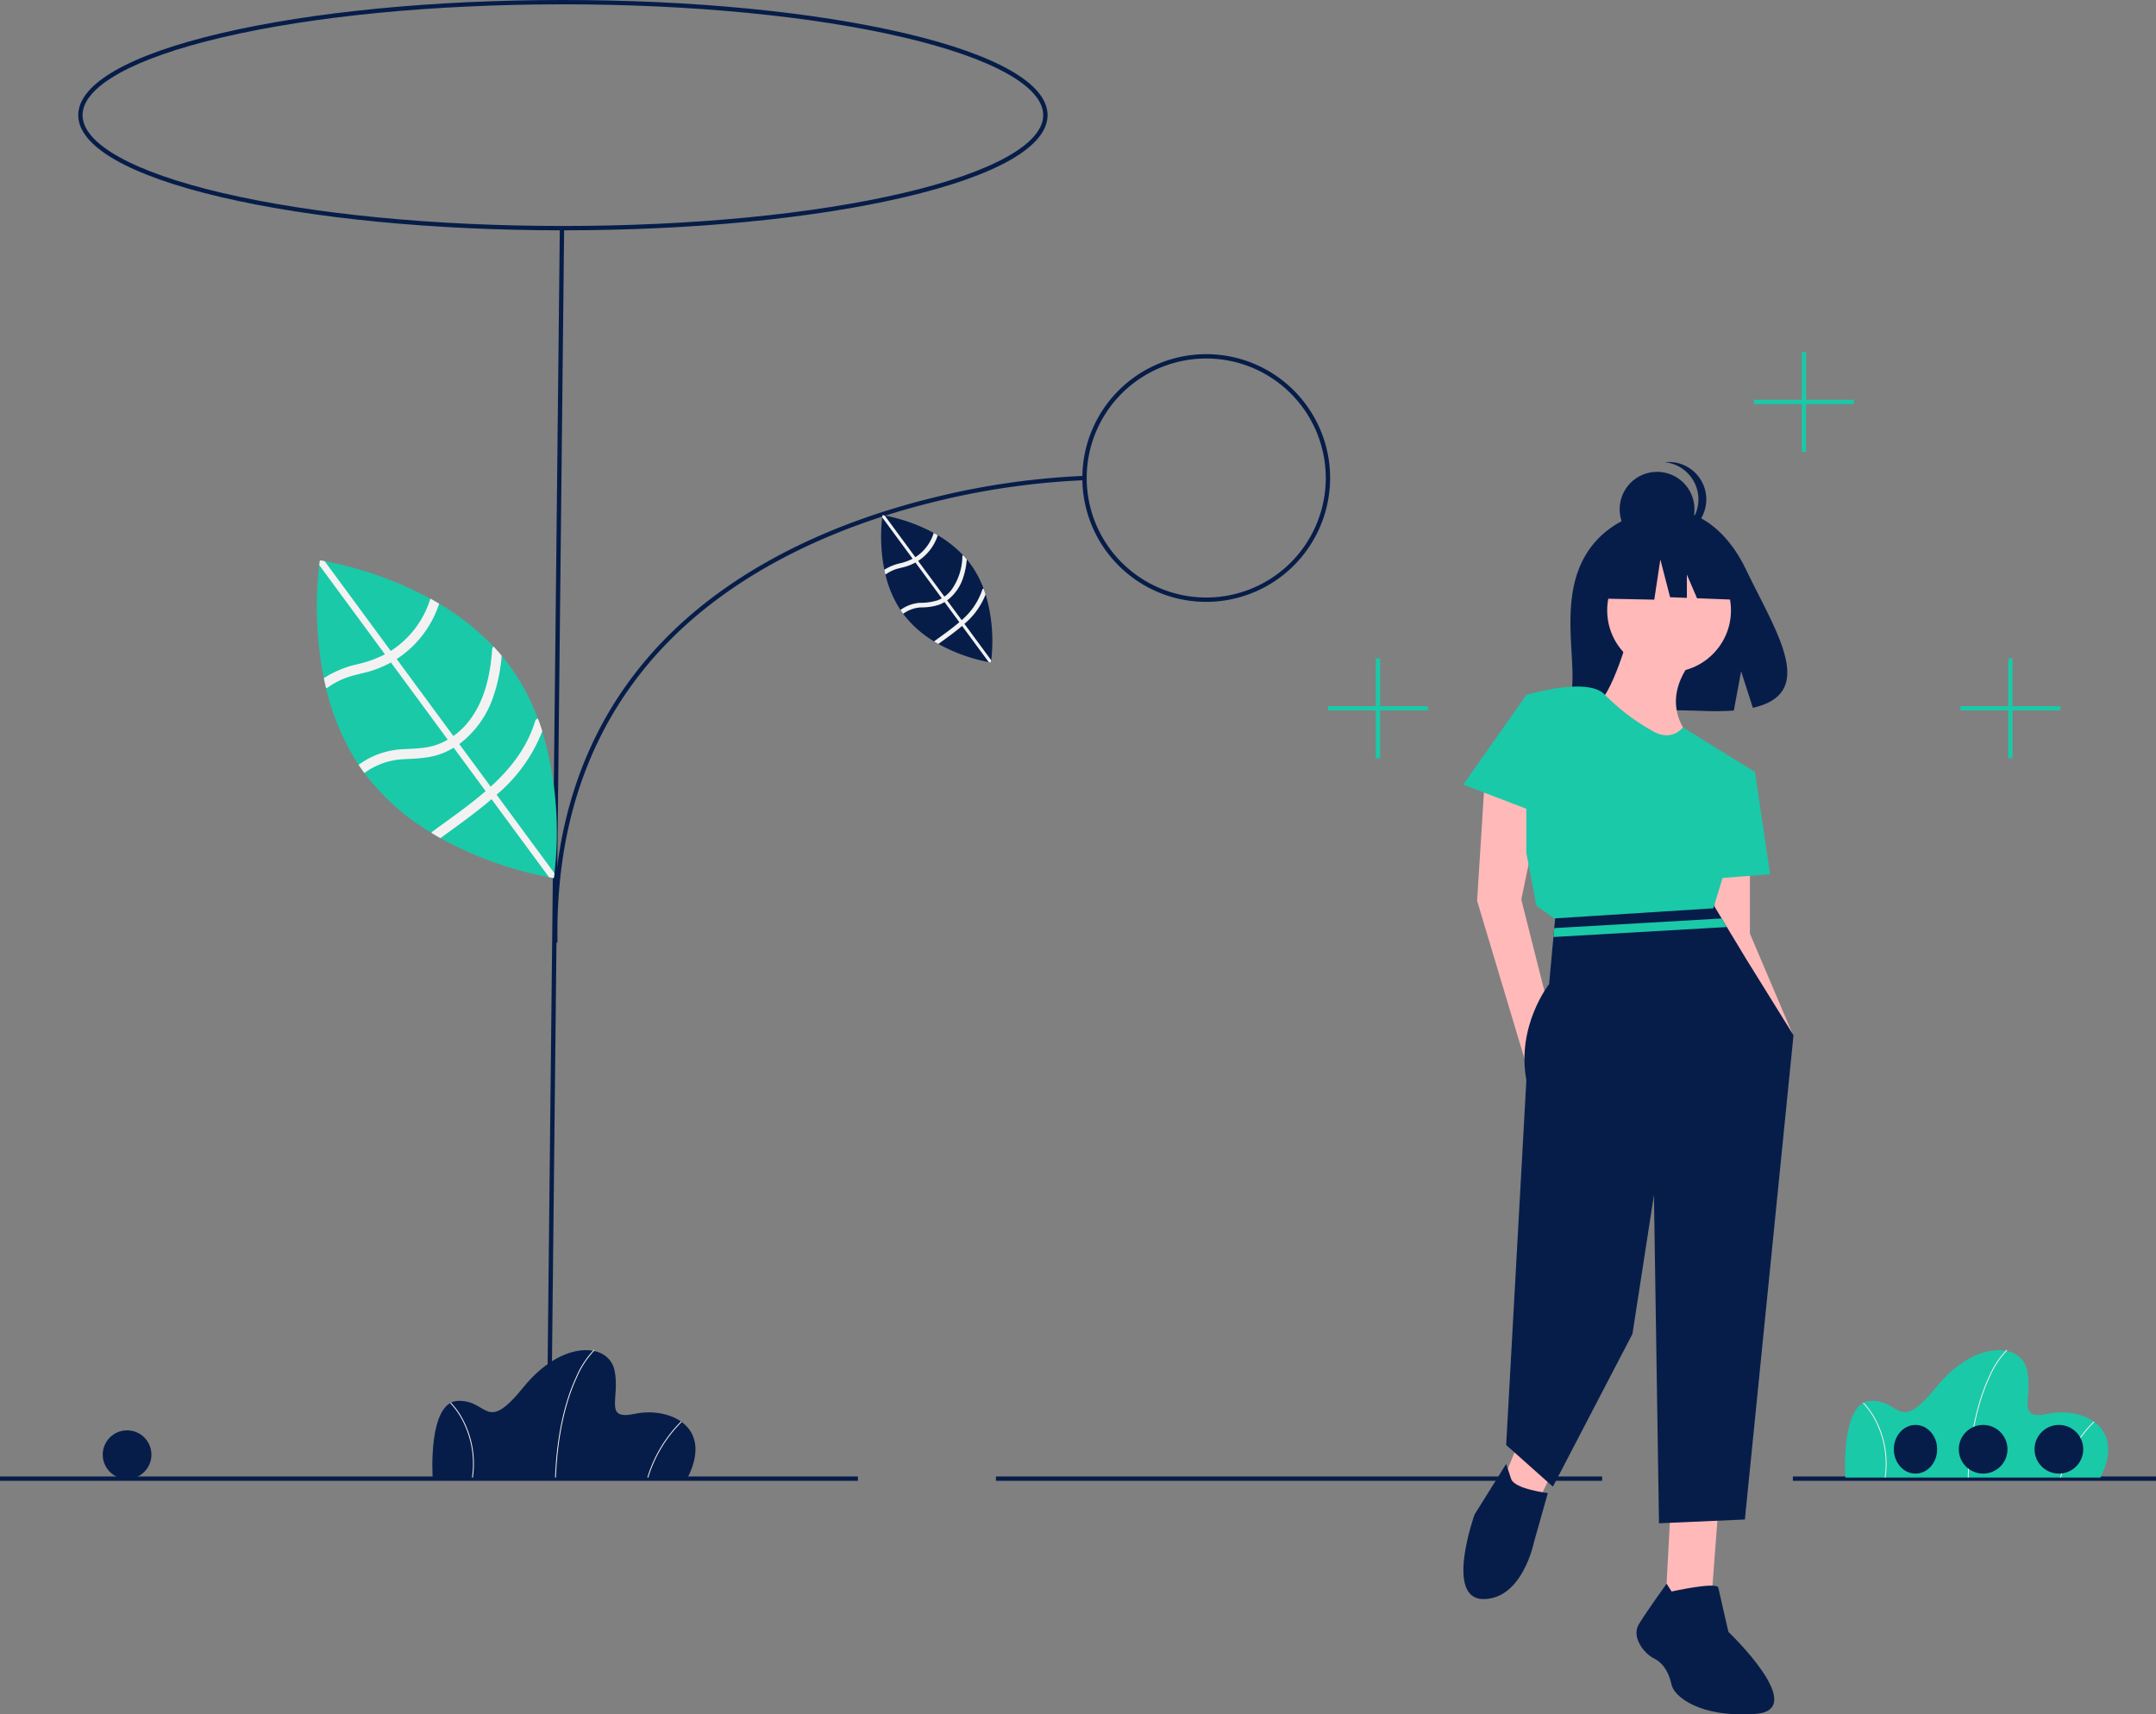 <svg id="Group_1253" data-name="Group 1253" xmlns="http://www.w3.org/2000/svg" width="398.429" height="316.907" viewBox="0 0 398.429 316.907">
  <rect x="0" y="0" width="398.429" height="316.907" fill="#808080" stroke="none"/>
  <rect id="Rectangle_1672" data-name="Rectangle 1672" width="67.108" height="0.803" transform="translate(331.321 272.922)" fill="#071d49"/>
  <rect id="Rectangle_1673" data-name="Rectangle 1673" width="112.029" height="0.803" transform="translate(184.047 272.922)" fill="#071d49"/>
  <rect id="Rectangle_1674" data-name="Rectangle 1674" width="158.544" height="0.803" transform="translate(0 272.922)" fill="#071d49"/>
  <path id="Path_4607" data-name="Path 4607" d="M896.127,644.922H848.989s-.956-14.014,4.7-14.173,5.016,6.211,12.1-2.548,15.686-8.281,16.8-3.105-2.15,9.316,3.822,8.042S900.984,635.208,896.127,644.922Z" transform="translate(-507.963 -371.805)" fill="#1ac9a8"/>
  <path id="Path_4608" data-name="Path 4608" d="M905.543,644.8l-.16-.006c.371-9.227,2.3-15.155,3.859-18.5a16.8,16.8,0,0,1,3.333-5.122l.106.119a16.687,16.687,0,0,0-3.3,5.083C907.834,629.707,905.912,635.61,905.543,644.8Z" transform="translate(-541.743 -371.683)" fill="#f2f2f2"/>
  <path id="Path_4609" data-name="Path 4609" d="M948.028,664.574l-.153-.044a24.706,24.706,0,0,1,6.22-10.347l.107.118A24.534,24.534,0,0,0,948.028,664.574Z" transform="translate(-567.169 -391.435)" fill="#f2f2f2"/>
  <path id="Path_4610" data-name="Path 4610" d="M861.338,659.368l-.158-.022a17.343,17.343,0,0,0-1.56-10.138,13.96,13.96,0,0,0-2.462-3.593l.11-.115a14.124,14.124,0,0,1,2.495,3.637A17.5,17.5,0,0,1,861.338,659.368Z" transform="translate(-512.887 -386.241)" fill="#f2f2f2"/>
  <path id="Path_4611" data-name="Path 4611" d="M246.127,644.922H198.989s-.956-14.014,4.7-14.173,5.016,6.211,12.1-2.548,15.686-8.281,16.8-3.105-2.15,9.316,3.822,8.042S250.984,635.208,246.127,644.922Z" transform="translate(-119.03 -371.805)" fill="#071d49"/>
  <path id="Path_4612" data-name="Path 4612" d="M255.543,644.8l-.159-.006c.371-9.227,2.3-15.155,3.859-18.5a16.8,16.8,0,0,1,3.333-5.122l.106.119a16.688,16.688,0,0,0-3.3,5.083C257.834,629.707,255.913,635.61,255.543,644.8Z" transform="translate(-152.811 -371.683)" fill="#f2f2f2"/>
  <path id="Path_4613" data-name="Path 4613" d="M298.028,664.574l-.153-.044a24.706,24.706,0,0,1,6.219-10.347l.107.118A24.531,24.531,0,0,0,298.028,664.574Z" transform="translate(-178.236 -391.435)" fill="#f2f2f2"/>
  <path id="Path_4614" data-name="Path 4614" d="M211.338,659.368l-.158-.022a17.342,17.342,0,0,0-1.56-10.138,13.96,13.96,0,0,0-2.462-3.593l.11-.115a14.123,14.123,0,0,1,2.495,3.637A17.5,17.5,0,0,1,211.338,659.368Z" transform="translate(-123.955 -386.241)" fill="#f2f2f2"/>
  <rect id="Rectangle_1675" data-name="Rectangle 1675" width="230.555" height="0.803" transform="translate(100.98 272.509) rotate(-89.385)" fill="#071d49"/>
  <path id="Path_4615" data-name="Path 4615" d="M254.478,305.281c-.378-22.7,6.5-41.5,20.434-55.876,14.871-15.343,35.224-22.793,49.68-26.34A140.588,140.588,0,0,1,352.673,219l.012.8a139.805,139.805,0,0,0-27.924,4.047c-14.347,3.524-34.543,10.915-49.277,26.118-13.78,14.22-20.578,32.826-20.2,55.3Z" transform="translate(-152.26 -131.04)" fill="#071d49"/>
  <path id="Path_4616" data-name="Path 4616" d="M125.566,42.574c-23.847,0-46.27-2.176-63.141-6.128C45.385,32.455,36,27.071,36,21.287S45.385,10.119,62.426,6.128C79.3,2.176,101.719,0,125.566,0s46.27,2.176,63.141,6.128c17.041,3.992,26.426,9.375,26.426,15.159s-9.385,11.168-26.426,15.159C171.837,40.4,149.413,42.574,125.566,42.574Zm0-41.771C101.779.8,79.421,2.972,62.609,6.91,46.209,10.752,36.8,15.991,36.8,21.287s9.406,10.535,25.806,14.377c16.812,3.938,39.171,6.107,62.957,6.107s46.145-2.168,62.957-6.107c16.4-3.842,25.805-9.082,25.805-14.377S204.923,10.752,188.524,6.91C171.712,2.972,149.353.8,125.566.8Z" transform="translate(-21.541)" fill="#071d49"/>
  <path id="Path_4617" data-name="Path 4617" d="M520.894,208.787a22.894,22.894,0,1,1,22.894-22.894h0A22.92,22.92,0,0,1,520.894,208.787Zm0-44.984a22.09,22.09,0,1,0,22.09,22.09A22.09,22.09,0,0,0,520.894,163.8Z" transform="translate(-297.982 -97.532)" fill="#071d49"/>
  <ellipse id="Ellipse_220" data-name="Ellipse 220" cx="4" cy="4.5" rx="4" ry="4.5" transform="translate(349.984 263.395)" fill="#071d49"/>
  <circle id="Ellipse_221" data-name="Ellipse 221" cx="4.5" cy="4.5" r="4.5" transform="translate(361.984 263.395)" fill="#071d49"/>
  <circle id="Ellipse_222" data-name="Ellipse 222" cx="4.5" cy="4.5" r="4.5" transform="translate(375.984 263.395)" fill="#071d49"/>
  <circle id="Ellipse_223" data-name="Ellipse 223" cx="4.5" cy="4.5" r="4.5" transform="translate(18.984 264.395)" fill="#071d49"/>
  <path id="Path_4618" data-name="Path 4618" d="M181.4,277.36a40.372,40.372,0,0,1,5.229,9.764c.3.784.571,1.568.818,2.352l0,.005a65.6,65.6,0,0,1,2.244,26.257c-.069.573-.12.879-.12.879l-.875-.147a67.752,67.752,0,0,1-20.069-7.229c-.557-.319-1.118-.643-1.671-.988a43.229,43.229,0,0,1-12.389-11.047l-.047-.065c-.352-.478-.694-.963-1.017-1.454a44.415,44.415,0,0,1-6.009-14.17c-.152-.624-.293-1.242-.419-1.863a67.785,67.785,0,0,1-.85-20.891c.07-.573.12-.879.12-.879s.307.043.875.147a67.763,67.763,0,0,1,19.539,6.936c.542.3,1.084.607,1.627.928a46.2,46.2,0,0,1,10.053,7.925c.515.543,1.016,1.109,1.5,1.691Q180.7,276.4,181.4,277.36Z" transform="translate(-87.234 -154.308)" fill="#1ac9a8"/>
  <path id="Path_4619" data-name="Path 4619" d="M179.032,283.15a30.394,30.394,0,0,0,1.568-7.638c-.482-.582-.983-1.148-1.5-1.691a.783.783,0,0,0-.263.57c-.342,4.749-1.392,9.619-4.443,13.407a13.464,13.464,0,0,1-2.719,2.561L161.2,276.124c.294-.185.584-.384.868-.593a19.364,19.364,0,0,0,6.981-9.635c-.543-.321-1.084-.629-1.627-.928a17.573,17.573,0,0,1-7.087,9.513l-.235.15-12.217-16.6c-.568-.1-.875-.147-.875-.147s-.051.306-.12.879l12.14,16.495a21.39,21.39,0,0,1-5.064,1.824,19.442,19.442,0,0,0-6.226,2.572c.127.621.267,1.239.419,1.863a.921.921,0,0,0,.337-.148,14.953,14.953,0,0,1,3.439-1.8c1.146-.414,2.336-.653,3.509-.956a19.2,19.2,0,0,0,4.693-1.85l10.5,14.27a12.289,12.289,0,0,1-1.66.8c-2.356.928-4.7.823-7.172,1a14.914,14.914,0,0,0-7.638,2.852c.323.491.665.976,1.017,1.454l.047.065.01-.007a13.236,13.236,0,0,1,7.173-2.547c2.544-.13,4.944-.163,7.351-1.136a14.725,14.725,0,0,0,1.972-.991l5.9,8.023c-3.086,2.678-6.522,5.046-9.778,7.442a.877.877,0,0,0-.243.263c.553.345,1.114.669,1.671.988,3.149-2.31,6.45-4.624,9.445-7.2L189.36,316.47l.875.147s.051-.306.12-.879l-10.689-14.524a29.4,29.4,0,0,0,8.445-11.733l0-.005c-.247-.784-.517-1.568-.818-2.352a.737.737,0,0,0-.524.539c-1.513,4.919-4.561,8.743-8.2,12.058l-5.8-7.874A18.217,18.217,0,0,0,179.032,283.15Z" transform="translate(-87.892 -154.308)" fill="#f2f2f2"/>
  <path id="Path_4620" data-name="Path 4620" d="M421.913,246.13a18.732,18.732,0,0,1,2.425,4.527c.139.364.264.727.379,1.091l0,0a30.418,30.418,0,0,1,1.041,12.174c-.033.266-.056.408-.056.408l-.406-.068a31.42,31.42,0,0,1-9.3-3.352c-.259-.148-.519-.3-.775-.458a20.041,20.041,0,0,1-5.745-5.122l-.022-.03c-.163-.221-.321-.447-.471-.674a20.582,20.582,0,0,1-2.786-6.57c-.071-.289-.136-.576-.195-.864a31.435,31.435,0,0,1-.394-9.686c.032-.265.056-.407.056-.407s.143.019.406.067a31.431,31.431,0,0,1,9.059,3.216c.252.139.5.281.754.43a21.4,21.4,0,0,1,4.661,3.675c.239.251.471.514.694.784S421.7,245.834,421.913,246.13Z" transform="translate(-242.575 -141.871)" fill="#071d49"/>
  <path id="Path_4621" data-name="Path 4621" d="M420.814,248.814a14.072,14.072,0,0,0,.727-3.541c-.223-.27-.456-.533-.694-.784a.362.362,0,0,0-.122.264,10.978,10.978,0,0,1-2.06,6.216,6.236,6.236,0,0,1-1.261,1.188l-4.857-6.6c.136-.086.271-.178.4-.275a8.98,8.98,0,0,0,3.237-4.467c-.252-.149-.5-.292-.755-.43a8.146,8.146,0,0,1-3.286,4.411l-.109.069-5.664-7.7c-.263-.048-.406-.067-.406-.067s-.023.142-.056.407l5.629,7.648a9.922,9.922,0,0,1-2.348.846,9.019,9.019,0,0,0-2.887,1.192c.059.288.124.574.195.864a.429.429,0,0,0,.156-.068,6.933,6.933,0,0,1,1.595-.836c.531-.192,1.083-.3,1.627-.443a8.907,8.907,0,0,0,2.176-.858l4.87,6.617a5.719,5.719,0,0,1-.77.371,10.812,10.812,0,0,1-3.325.465,6.915,6.915,0,0,0-3.542,1.322c.15.228.308.453.471.674l.022.03,0,0a6.137,6.137,0,0,1,3.325-1.181,10.091,10.091,0,0,0,3.409-.527,6.826,6.826,0,0,0,.914-.46l2.738,3.72c-1.431,1.241-3.024,2.34-4.533,3.45a.4.4,0,0,0-.113.122c.256.16.517.31.775.458,1.46-1.071,2.99-2.144,4.379-3.34l4.925,6.693.406.068s.023-.142.056-.408l-4.956-6.734a13.634,13.634,0,0,0,3.916-5.44l0,0c-.115-.364-.24-.727-.379-1.091a.343.343,0,0,0-.243.25,12.588,12.588,0,0,1-3.8,5.591l-2.687-3.651A8.445,8.445,0,0,0,420.814,248.814Z" transform="translate(-242.879 -141.871)" fill="#f2f2f2"/>
  <path id="Path_4622" data-name="Path 4622" d="M725.363,242.766c4.833-8.166,14.394-8.546,14.394-8.546s9.317-1.192,15.293,11.245c5.571,11.592,13.259,22.784,1.238,25.5l-2.171-6.758-1.345,7.262a47.152,47.152,0,0,1-5.143.088c-12.874-.416-25.134.121-24.74-4.5C723.414,260.915,720.713,250.624,725.363,242.766Z" transform="translate(-432.36 -140.129)" fill="#071d49"/>
  <path id="Path_4623" data-name="Path 4623" d="M681.031,359.364l-1.4,22.174,9.1,30.343,4.9-7.469L687.8,381.3l3.735-17.973Z" transform="translate(-406.663 -215.028)" fill="#ffb9b9"/>
  <path id="Path_4624" data-name="Path 4624" d="M795.42,396.329v12.837l7.936,18.673h-6.069l-8.4-15.872V395.395Z" transform="translate(-472.036 -236.588)" fill="#ffb9b9"/>
  <path id="Path_4625" data-name="Path 4625" d="M693.478,662.138l-3.968,9.8,6.769,3.034,3.734-7.936Z" transform="translate(-412.574 -396.196)" fill="#ffb9b9"/>
  <path id="Path_4626" data-name="Path 4626" d="M767.154,695.035l-.934,17.506,8.636-3.034,1.167-15.4Z" transform="translate(-458.474 -415.321)" fill="#ffb9b9"/>
  <path id="Path_4627" data-name="Path 4627" d="M746.1,439.6l-8.986,89.513-15.872.7-.934-60.687-3.968,25.675-14.705,28.243-8.636-7.7,3.734-67.455c-1.867-10.037,4.2-17.739,4.2-17.739l.8-8.711.154-1.646.443-4.815,28.593-.117,1.9,3.151.957,1.582,3.557,5.886Z" transform="translate(-414.66 -248.237)" fill="#071d49"/>
  <path id="Path_4628" data-name="Path 4628" d="M682.156,676.562l-.933-2.8-5.835,9.337s-5.6,15.638,1.634,15.638,9.337-10.5,9.337-10.5l2.567-9.1S682.857,678.429,682.156,676.562Z" transform="translate(-402.886 -403.15)" fill="#071d49"/>
  <path id="Path_4629" data-name="Path 4629" d="M759.449,730.307s8.4-1.867,8.636-.7,1.867,8.169,1.867,8.169,15.172,14.471,4.9,15.172-14.938-3.268-15.4-5.369-1.4-3.968-3.268-4.9-4.2-3.968-2.8-6.3,5.141-7.511,5.141-7.511Z" transform="translate(-450.535 -436.122)" fill="#071d49"/>
  <circle id="Ellipse_224" data-name="Ellipse 224" cx="11.437" cy="11.437" r="11.437" transform="translate(297.009 101.388)" fill="#ffb9b9"/>
  <path id="Path_4630" data-name="Path 4630" d="M739.486,290.209s-3.268,12.371-6.535,14,10.97,9.8,10.97,9.8l8.169-2.567s-8.4-6.3-1.167-15.639Z" transform="translate(-438.276 -173.649)" fill="#ffb9b9"/>
  <path id="Path_4631" data-name="Path 4631" d="M725.4,324.064a39.006,39.006,0,0,1-8.559-6.536c-3.111-3.5-14.549,0-14.549,0V346.7l1.867,9.8,3.268,2.334,29.41-1.867,7.7-25.209-13.312-8.241S729.137,326.4,725.4,324.064Z" transform="translate(-420.224 -189.065)" fill="#1ac9a8"/>
  <path id="Path_4632" data-name="Path 4632" d="M687.71,320.314l-2.8-.467-11.671,16.572,15.872,6.069Z" transform="translate(-402.837 -191.383)" fill="#1ac9a8"/>
  <path id="Path_4633" data-name="Path 4633" d="M789.838,352.972l3.735.933,2.8,18.906-12.137.933Z" transform="translate(-469.254 -211.204)" fill="#1ac9a8"/>
  <path id="Path_4634" data-name="Path 4634" d="M745.85,422.709l-30.941,1.781-.154,1.646,32.052-1.844Z" transform="translate(-427.679 -252.931)" fill="#1ac9a8"/>
  <circle id="Ellipse_225" data-name="Ellipse 225" cx="6.913" cy="6.913" r="6.913" transform="translate(299.313 87.219)" fill="#071d49"/>
  <path id="Path_4635" data-name="Path 4635" d="M772.246,219.54a6.914,6.914,0,0,0-6.186-6.875,7,7,0,0,1,.728-.039,6.913,6.913,0,0,1,0,13.827,7,7,0,0,1-.728-.039A6.914,6.914,0,0,0,772.246,219.54Z" transform="translate(-458.378 -127.227)" fill="#071d49"/>
  <path id="Path_4636" data-name="Path 4636" d="M734.162,246.213l9.446-4.948,13.045,2.024,2.7,11.92-6.718-.258-1.877-4.38v4.307l-3.1-.119-1.8-6.972-1.125,7.422-11.02-.225Z" transform="translate(-439.023 -144.363)" fill="#071d49"/>
  <path id="Path_4637" data-name="Path 4637" d="M920.475,311.836h-8.836V303h-.8v8.836H902v.8h8.836v8.836h.8v-8.836h8.836Z" transform="translate(-539.719 -181.303)" fill="#1ac9a8"/>
  <path id="Path_4638" data-name="Path 4638" d="M629.476,311.836h-8.836V303h-.8v8.836H611v.8h8.836v8.836h.8v-8.836h8.836Z" transform="translate(-365.597 -181.303)" fill="#1ac9a8"/>
  <path id="Path_4639" data-name="Path 4639" d="M825.476,170.836h-8.836V162h-.8v8.836H807v.8h8.836v8.836h.8v-8.836h8.836Z" transform="translate(-482.875 -96.934)" fill="#1ac9a8"/>
</svg>

